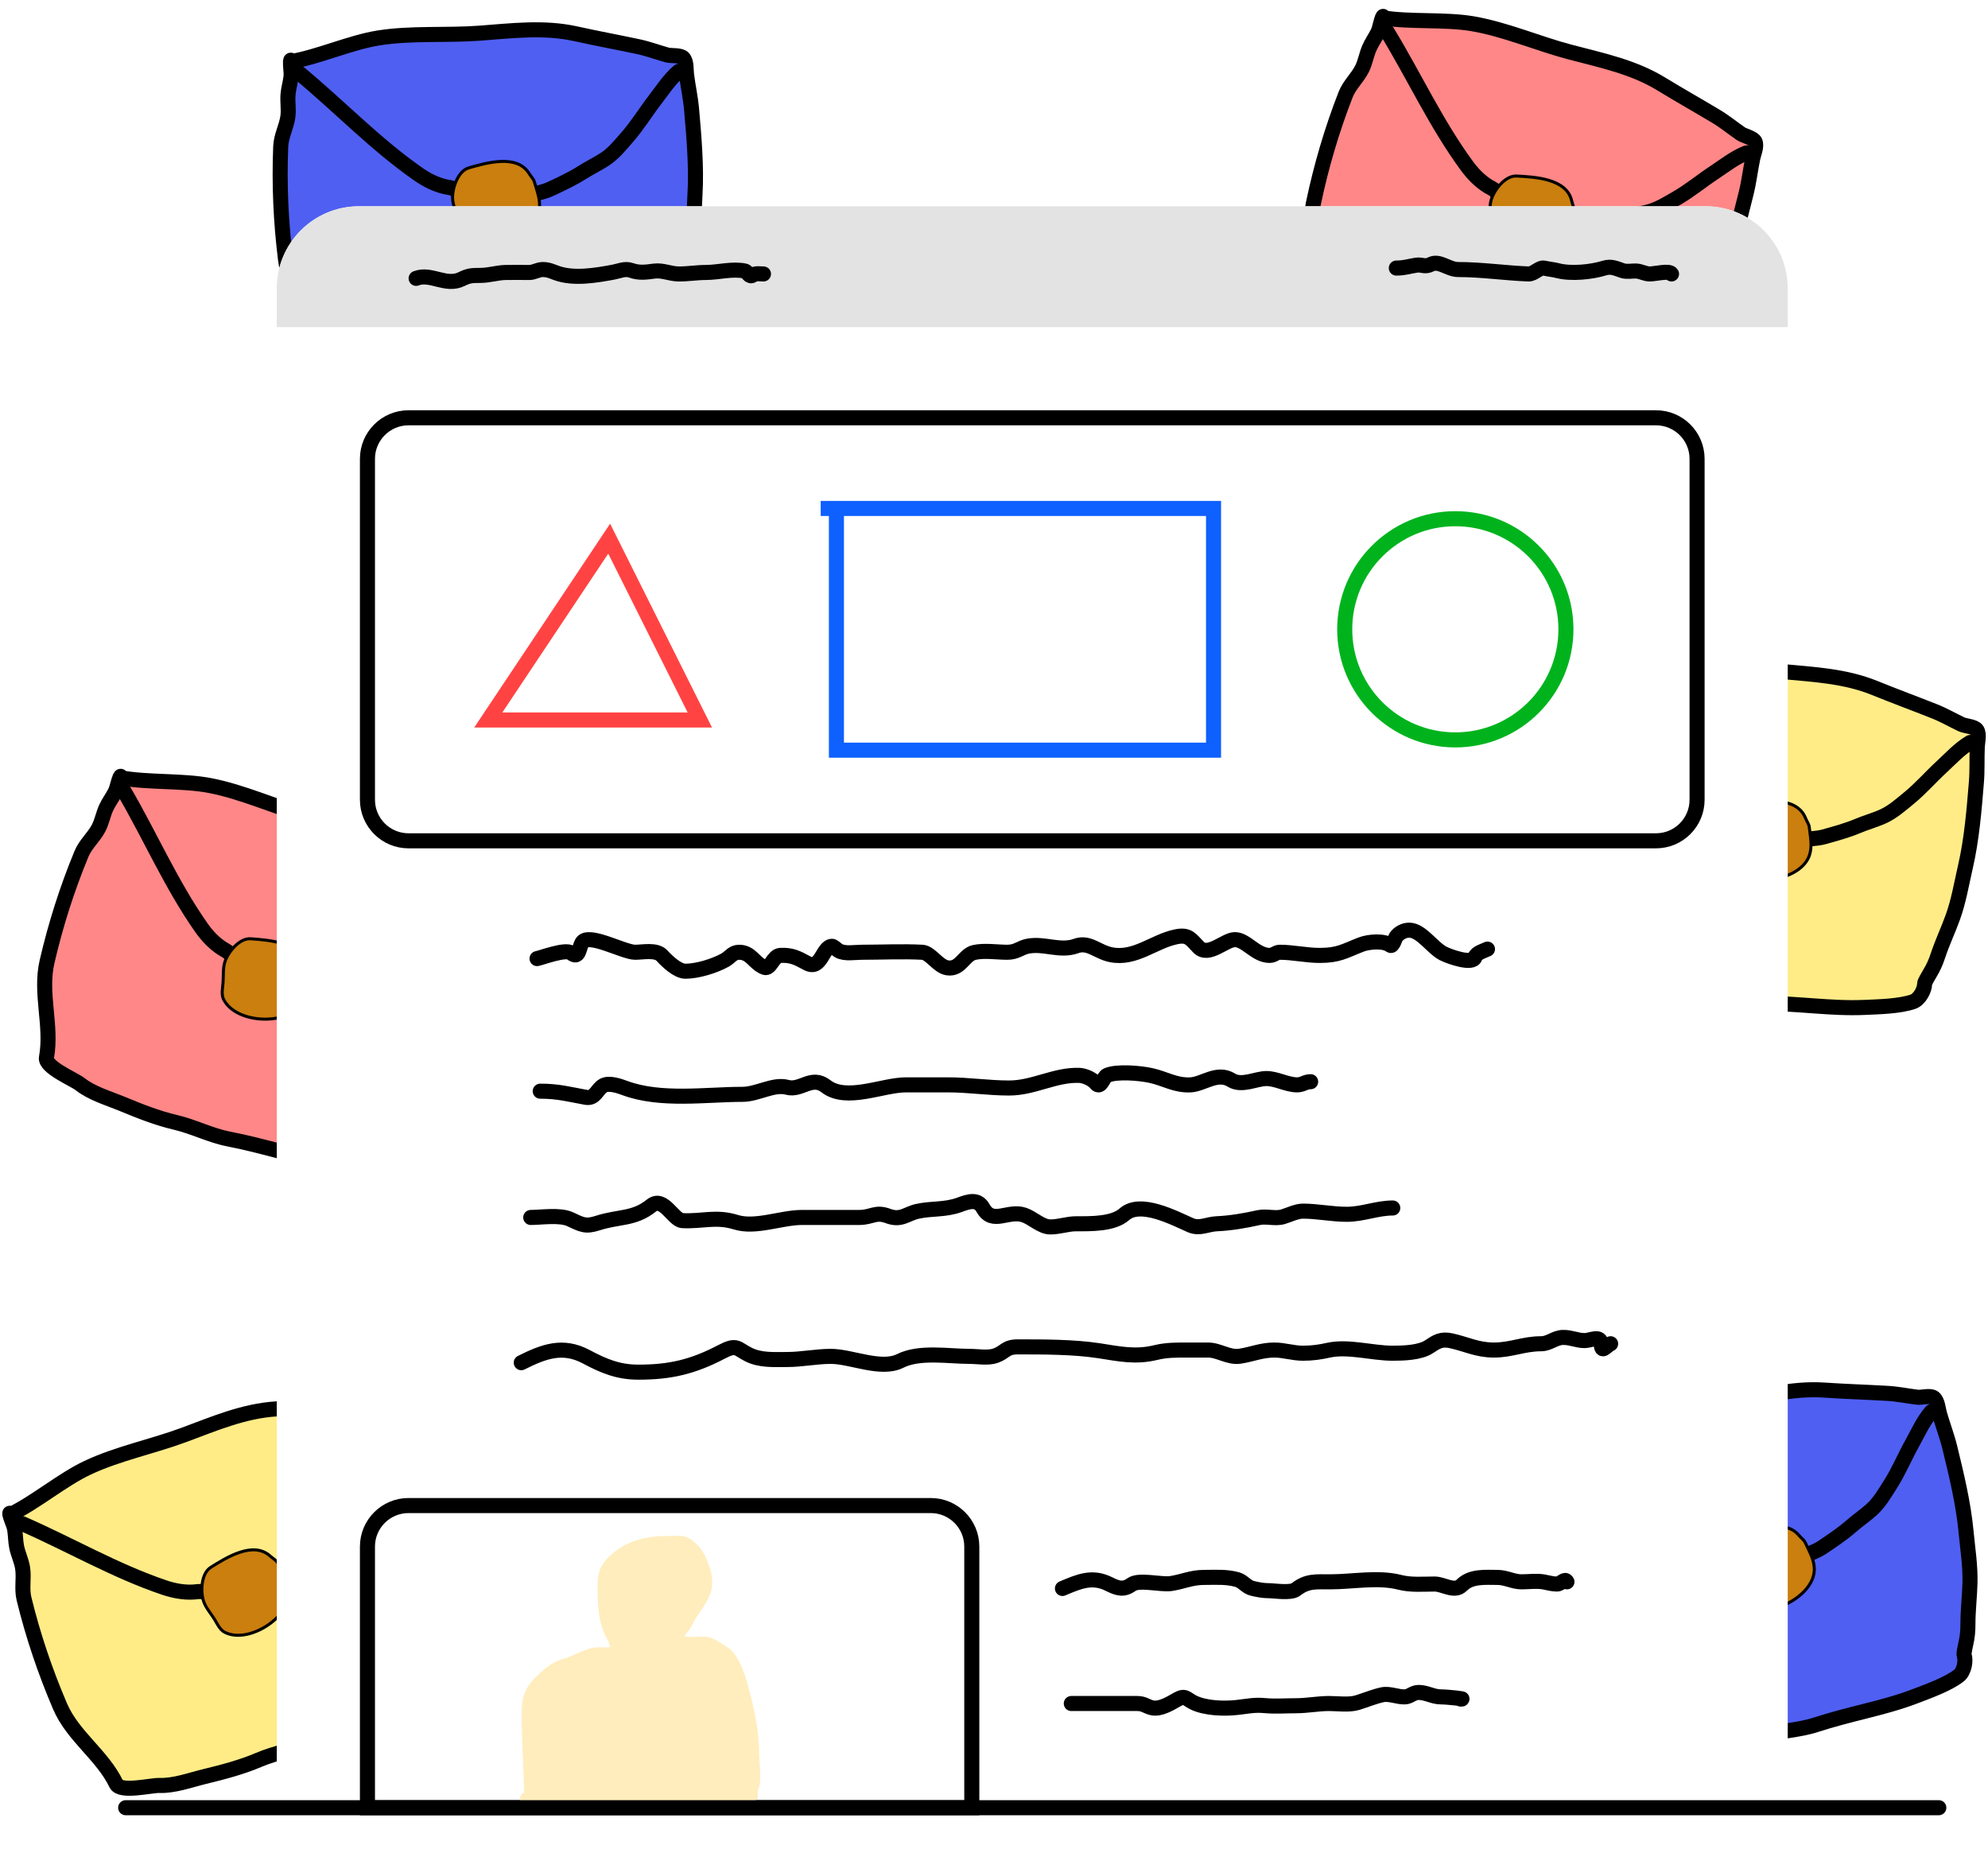 <?xml version="1.0" encoding="UTF-8"?> <svg xmlns="http://www.w3.org/2000/svg" width="132" height="123" viewBox="0 0 132 123" fill="none"> <path d="M25.093 2.526C23.251 2.825 21.146 3.78 19.295 4.094C19.265 4.428 19.364 4.785 19.319 5.134C19.27 5.523 19.152 5.9 19.123 6.293C19.086 6.778 19.18 7.264 19.115 7.743C19.022 8.421 18.669 9.018 18.64 9.72C18.537 12.236 18.648 14.728 18.958 17.221C19.225 19.384 20.754 21.108 21.114 23.219C21.223 23.861 23.312 23.941 23.825 24.108C24.781 24.418 25.891 24.332 26.881 24.375C28.128 24.427 29.403 24.462 30.646 24.309C31.872 24.157 33.136 24.326 34.355 24.127C35.497 23.94 36.631 23.834 37.783 23.722C38.907 23.614 40.033 23.493 41.136 23.253C42.066 23.051 43.385 22.796 44.217 22.345C44.613 22.131 44.851 21.444 44.777 21.037C44.759 20.936 44.956 20.433 44.996 20.33C45.179 19.862 45.262 19.534 45.34 19.03C45.475 18.143 45.721 17.28 45.88 16.398C46.09 15.238 46.077 14.099 46.145 12.924C46.252 11.071 46.082 9.112 45.92 7.266C45.852 6.484 45.68 5.722 45.583 4.945C45.546 4.641 45.595 4.106 45.373 3.855C45.182 3.64 44.559 3.724 44.302 3.652C43.656 3.471 43.044 3.239 42.385 3.099C41.001 2.804 39.627 2.553 38.246 2.246C36.107 1.771 33.991 2.045 31.835 2.204C29.62 2.368 27.282 2.17 25.093 2.526Z" fill="#4F5FF2"></path> <path d="M19.288 4.095C21.141 3.783 23.249 2.825 25.093 2.526C27.282 2.17 29.62 2.368 31.835 2.204C33.991 2.045 36.107 1.771 38.246 2.246C39.627 2.553 41.001 2.804 42.385 3.099C43.044 3.239 43.656 3.471 44.302 3.652C44.559 3.724 45.182 3.64 45.373 3.855C45.595 4.106 45.546 4.641 45.583 4.945C45.68 5.722 45.852 6.484 45.92 7.266C46.082 9.112 46.252 11.071 46.145 12.924C46.077 14.099 46.09 15.238 45.88 16.398C45.721 17.28 45.475 18.143 45.34 19.03C45.262 19.534 45.179 19.862 44.997 20.33C44.956 20.433 44.759 20.936 44.777 21.037C44.851 21.444 44.613 22.131 44.217 22.345C43.385 22.796 42.066 23.051 41.136 23.253C40.033 23.493 38.907 23.614 37.783 23.722C36.631 23.834 35.497 23.94 34.355 24.127C33.136 24.326 31.872 24.157 30.646 24.309C29.403 24.462 28.128 24.427 26.881 24.375C25.891 24.332 24.781 24.418 23.825 24.108C23.312 23.941 21.223 23.861 21.114 23.219C20.754 21.108 19.225 19.384 18.958 17.221C18.648 14.728 18.537 12.236 18.64 9.72C18.669 9.018 19.022 8.421 19.115 7.743C19.18 7.264 19.086 6.778 19.123 6.293C19.152 5.9 19.27 5.523 19.319 5.134C19.368 4.751 19.244 4.357 19.308 3.996" stroke="black" stroke-linecap="round" stroke-linejoin="round"></path> <path d="M19.909 4.886C22.561 7.089 24.957 9.607 27.798 11.579C28.328 11.948 28.932 12.255 29.565 12.399C29.714 12.433 30.091 12.473 30.18 12.57" stroke="black" stroke-linecap="round" stroke-linejoin="round"></path> <path d="M45.071 4.737C44.444 5.268 43.98 5.994 43.481 6.642C42.864 7.442 42.34 8.312 41.673 9.074C41.188 9.63 40.749 10.191 40.123 10.595C39.644 10.905 39.125 11.152 38.647 11.456C38.004 11.866 37.255 12.216 36.566 12.538C36.089 12.763 35.654 12.815 35.171 12.953" stroke="black" stroke-linecap="round" stroke-linejoin="round"></path> <path d="M31.127 11.145C32.327 10.801 34.33 10.226 35.129 11.514C35.293 11.779 35.422 11.866 35.485 12.086C35.654 12.677 35.897 13.265 35.81 13.889C35.556 15.708 32.172 16.815 30.822 15.538C30.558 15.288 30.504 14.838 30.407 14.503C30.288 14.09 30.069 13.617 30.051 13.184C30.022 12.495 30.406 11.352 31.127 11.145Z" fill="#CA7F0E" stroke="black" stroke-width="0.2" stroke-linecap="round" stroke-linejoin="round"></path> <path d="M5.8 97.454C4.115 98.251 2.357 99.754 0.666 100.567C0.729 100.896 0.924 101.212 0.977 101.56C1.039 101.947 1.029 102.342 1.111 102.728C1.21 103.204 1.434 103.644 1.505 104.124C1.603 104.801 1.43 105.473 1.596 106.154C2.195 108.6 2.994 110.964 3.983 113.274C4.839 115.278 6.786 116.51 7.718 118.438C8.001 119.026 10.03 118.523 10.569 118.54C11.574 118.574 12.617 118.184 13.58 117.949C14.792 117.653 16.028 117.335 17.177 116.843C18.314 116.356 19.576 116.169 20.691 115.639C21.737 115.143 22.797 114.727 23.873 114.3C24.921 113.884 25.97 113.456 26.965 112.919C27.801 112.468 28.998 111.857 29.672 111.193C29.994 110.877 30.031 110.152 29.848 109.781C29.803 109.689 29.852 109.152 29.862 109.041C29.908 108.54 29.897 108.202 29.832 107.696C29.716 106.806 29.712 105.91 29.62 105.017C29.5 103.846 29.172 102.756 28.911 101.608C28.501 99.797 27.793 97.962 27.126 96.233C26.844 95.501 26.468 94.817 26.158 94.096C26.038 93.815 25.937 93.287 25.654 93.107C25.412 92.954 24.837 93.208 24.569 93.21C23.898 93.215 23.247 93.162 22.573 93.21C21.163 93.31 19.772 93.45 18.361 93.538C16.174 93.673 14.217 94.525 12.189 95.275C10.107 96.047 7.805 96.505 5.8 97.454Z" fill="#FFEC87"></path> <path d="M0.659 100.57C2.353 99.756 4.112 98.252 5.8 97.454C7.805 96.505 10.106 96.047 12.189 95.275C14.216 94.525 16.173 93.673 18.36 93.538C19.772 93.45 21.163 93.31 22.573 93.21C23.246 93.162 23.898 93.215 24.569 93.21C24.836 93.208 25.412 92.954 25.653 93.107C25.937 93.287 26.038 93.815 26.158 94.096C26.467 94.817 26.844 95.501 27.126 96.233C27.793 97.962 28.5 99.797 28.911 101.608C29.171 102.756 29.5 103.846 29.62 105.017C29.711 105.91 29.715 106.806 29.831 107.696C29.897 108.202 29.908 108.54 29.861 109.041C29.852 109.152 29.803 109.689 29.848 109.781C30.03 110.152 29.994 110.877 29.672 111.193C28.998 111.857 27.801 112.468 26.965 112.919C25.97 113.456 24.921 113.884 23.872 114.3C22.796 114.727 21.737 115.143 20.691 115.639C19.575 116.169 18.314 116.356 17.177 116.843C16.027 117.335 14.792 117.653 13.579 117.949C12.617 118.184 11.574 118.574 10.569 118.54C10.03 118.523 8.001 119.026 7.717 118.438C6.786 116.51 4.839 115.278 3.982 113.274C2.994 110.964 2.195 108.6 1.596 106.154C1.43 105.473 1.603 104.801 1.504 104.124C1.434 103.644 1.21 103.204 1.11 102.728C1.029 102.342 1.038 101.947 0.977 101.56C0.918 101.178 0.689 100.835 0.651 100.469" stroke="black" stroke-linecap="round" stroke-linejoin="round"></path> <path d="M1.476 101.158C4.635 102.539 7.636 104.295 10.912 105.402C11.523 105.608 12.19 105.736 12.837 105.699C12.989 105.691 13.362 105.624 13.476 105.694" stroke="black" stroke-linecap="round" stroke-linejoin="round"></path> <path d="M25.61 94.038C25.154 94.723 24.912 95.549 24.61 96.31C24.239 97.249 23.976 98.231 23.548 99.148C23.236 99.817 22.968 100.477 22.48 101.039C22.107 101.47 21.676 101.852 21.301 102.276C20.797 102.847 20.174 103.392 19.603 103.892C19.206 104.24 18.802 104.411 18.377 104.678" stroke="black" stroke-linecap="round" stroke-linejoin="round"></path> <path d="M13.991 104.061C15.046 103.399 16.813 102.29 17.937 103.308C18.169 103.516 18.316 103.564 18.437 103.757C18.765 104.278 19.161 104.776 19.25 105.399C19.511 107.218 16.567 109.219 14.915 108.367C14.592 108.201 14.415 107.782 14.231 107.488C14.002 107.124 13.658 106.73 13.521 106.319C13.303 105.665 13.354 104.461 13.991 104.061Z" fill="#CA7F0E" stroke="black" stroke-width="0.2" stroke-linecap="round" stroke-linejoin="round"></path> <path d="M13.948 52.155C12.117 51.802 9.811 51.975 7.966 51.632C7.821 51.934 7.791 52.304 7.629 52.616C7.449 52.964 7.209 53.277 7.045 53.637C6.845 54.079 6.766 54.567 6.538 54.995C6.218 55.599 5.68 56.038 5.412 56.687C4.448 59.014 3.695 61.392 3.126 63.839C2.631 65.962 3.473 68.108 3.084 70.213C2.965 70.853 4.899 71.648 5.323 71.981C6.114 72.601 7.184 72.904 8.101 73.283C9.253 73.761 10.438 74.234 11.657 74.518C12.86 74.798 13.989 75.392 15.201 75.624C16.34 75.842 17.439 76.134 18.56 76.425C19.651 76.71 20.75 76.984 21.869 77.14C22.812 77.271 24.139 77.485 25.074 77.348C25.52 77.283 25.98 76.72 26.052 76.314C26.07 76.213 26.427 75.808 26.5 75.725C26.833 75.348 27.025 75.069 27.271 74.623C27.703 73.836 28.231 73.111 28.685 72.337C29.281 71.321 29.661 70.247 30.13 69.167C30.868 67.466 31.384 65.567 31.868 63.778C32.074 63.02 32.175 62.245 32.352 61.482C32.421 61.185 32.652 60.699 32.529 60.387C32.425 60.12 31.81 59.984 31.595 59.828C31.051 59.435 30.556 59.008 29.984 58.649C28.787 57.895 27.583 57.186 26.394 56.423C24.549 55.239 22.468 54.769 20.389 54.176C18.253 53.566 16.126 52.575 13.948 52.155Z" fill="#FF8787"></path> <path d="M7.958 51.63C9.805 51.975 12.114 51.802 13.948 52.155C16.126 52.575 18.253 53.566 20.389 54.176C22.468 54.769 24.549 55.239 26.394 56.423C27.583 57.186 28.787 57.895 29.984 58.649C30.556 59.008 31.051 59.435 31.595 59.828C31.81 59.984 32.425 60.12 32.529 60.387C32.652 60.699 32.421 61.185 32.352 61.482C32.175 62.245 32.074 63.02 31.868 63.778C31.384 65.567 30.868 67.466 30.13 69.167C29.661 70.247 29.281 71.321 28.685 72.337C28.231 73.111 27.703 73.836 27.271 74.623C27.025 75.069 26.833 75.348 26.5 75.725C26.427 75.808 26.07 76.213 26.052 76.314C25.98 76.72 25.52 77.283 25.074 77.348C24.139 77.485 22.812 77.271 21.869 77.14C20.75 76.984 19.651 76.71 18.56 76.425C17.439 76.134 16.34 75.842 15.201 75.624C13.989 75.392 12.86 74.798 11.657 74.518C10.438 74.234 9.253 73.761 8.101 73.283C7.184 72.904 6.114 72.601 5.323 71.981C4.899 71.648 2.965 70.853 3.084 70.213C3.473 68.108 2.631 65.962 3.126 63.839C3.695 61.392 4.448 59.014 5.412 56.687C5.68 56.038 6.218 55.599 6.538 54.995C6.766 54.567 6.845 54.079 7.045 53.637C7.209 53.277 7.449 52.964 7.629 52.616C7.808 52.274 7.827 51.861 8.011 51.543" stroke="black" stroke-linecap="round" stroke-linejoin="round"></path> <path d="M8.269 52.586C10.001 55.568 11.383 58.758 13.369 61.587C13.74 62.116 14.201 62.612 14.747 62.965C14.873 63.048 15.214 63.215 15.265 63.337" stroke="black" stroke-linecap="round" stroke-linejoin="round"></path> <path d="M31.942 61.112C31.171 61.393 30.485 61.917 29.793 62.352C28.938 62.891 28.146 63.527 27.258 64.014C26.611 64.369 26.005 64.744 25.278 64.909C24.722 65.034 24.149 65.087 23.596 65.207C22.851 65.371 22.027 65.442 21.27 65.509C20.744 65.554 20.317 65.453 19.817 65.416" stroke="black" stroke-linecap="round" stroke-linejoin="round"></path> <path d="M16.644 62.326C17.887 62.416 19.967 62.566 20.272 64.05C20.336 64.356 20.428 64.481 20.41 64.709C20.366 65.323 20.391 65.959 20.094 66.514C19.229 68.134 15.67 68.008 14.844 66.345C14.681 66.019 14.785 65.577 14.811 65.23C14.842 64.802 14.797 64.281 14.93 63.869C15.141 63.213 15.894 62.271 16.644 62.326Z" fill="#CA7F0E" stroke="black" stroke-width="0.2" stroke-linecap="round" stroke-linejoin="round"></path> <path d="M97.784 1.577C95.945 1.262 93.644 1.483 91.791 1.179C91.655 1.484 91.632 1.855 91.476 2.17C91.303 2.522 91.07 2.841 90.915 3.203C90.722 3.649 90.653 4.139 90.434 4.572C90.128 5.182 89.6 5.633 89.345 6.287C88.43 8.634 87.728 11.028 87.21 13.486C86.761 15.618 87.646 17.745 87.301 19.858C87.196 20.502 89.147 21.255 89.577 21.578C90.381 22.182 91.459 22.462 92.382 22.823C93.545 23.277 94.74 23.724 95.963 23.982C97.172 24.237 98.314 24.807 99.53 25.014C100.673 25.208 101.779 25.475 102.905 25.744C104.003 26.005 105.107 26.258 106.23 26.388C107.173 26.499 108.504 26.687 109.438 26.529C109.883 26.455 110.33 25.883 110.393 25.474C110.408 25.373 110.757 24.961 110.829 24.876C111.154 24.493 111.34 24.21 111.576 23.759C111.992 22.962 112.504 22.226 112.941 21.444C113.517 20.416 113.874 19.333 114.32 18.244C115.022 16.527 115.498 14.619 115.944 12.819C116.134 12.057 116.22 11.281 116.379 10.515C116.442 10.215 116.663 9.724 116.535 9.415C116.424 9.152 115.808 9.028 115.588 8.876C115.036 8.495 114.531 8.077 113.953 7.731C112.741 7.003 111.522 6.319 110.316 5.581C108.448 4.437 106.356 4.011 104.266 3.461C102.117 2.897 99.969 1.951 97.784 1.577Z" fill="#FF8787"></path> <path d="M91.784 1.178C93.639 1.483 95.942 1.261 97.784 1.577C99.969 1.951 102.117 2.897 104.266 3.461C106.356 4.011 108.448 4.437 110.316 5.581C111.522 6.319 112.741 7.003 113.953 7.731C114.531 8.077 115.036 8.495 115.588 8.876C115.808 9.028 116.424 9.152 116.535 9.415C116.663 9.724 116.442 10.215 116.379 10.515C116.22 11.281 116.134 12.057 115.944 12.819C115.498 14.619 115.022 16.527 114.32 18.244C113.874 19.333 113.517 20.416 112.941 21.444C112.504 22.226 111.992 22.962 111.576 23.759C111.34 24.21 111.154 24.493 110.829 24.876C110.757 24.961 110.408 25.374 110.393 25.474C110.33 25.883 109.883 26.455 109.438 26.529C108.504 26.687 107.173 26.499 106.23 26.388C105.107 26.258 104.003 26.005 102.905 25.744C101.779 25.475 100.673 25.208 99.53 25.014C98.314 24.807 97.172 24.237 95.963 23.982C94.74 23.724 93.545 23.277 92.382 22.823C91.459 22.462 90.381 22.182 89.577 21.578C89.147 21.255 87.196 20.502 87.301 19.858C87.646 17.745 86.761 15.618 87.21 13.486C87.728 11.028 88.43 8.634 89.345 6.287C89.6 5.633 90.128 5.182 90.434 4.572C90.653 4.139 90.722 3.649 90.915 3.203C91.07 2.841 91.303 2.522 91.476 2.17C91.647 1.824 91.658 1.411 91.835 1.09" stroke="black" stroke-linecap="round" stroke-linejoin="round"></path> <path d="M92.116 2.126C93.909 5.071 95.357 8.231 97.404 11.018C97.786 11.539 98.258 12.026 98.809 12.367C98.938 12.447 99.283 12.606 99.337 12.729" stroke="black" stroke-linecap="round" stroke-linejoin="round"></path> <path d="M115.963 10.152C115.198 10.451 114.523 10.988 113.841 11.438C112.997 11.993 112.218 12.646 111.342 13.152C110.701 13.52 110.103 13.907 109.381 14.087C108.827 14.225 108.256 14.29 107.705 14.422C106.964 14.601 106.141 14.69 105.385 14.771C104.862 14.829 104.432 14.736 103.932 14.71" stroke="black" stroke-linecap="round" stroke-linejoin="round"></path> <path d="M100.693 11.687C101.939 11.752 104.022 11.858 104.358 13.336C104.428 13.64 104.522 13.764 104.51 13.991C104.478 14.606 104.517 15.242 104.232 15.803C103.4 17.441 99.839 17.389 98.978 15.743C98.81 15.422 98.904 14.979 98.922 14.63C98.944 14.201 98.889 13.681 99.013 13.268C99.209 12.606 99.943 11.649 100.693 11.687Z" fill="#CA7F0E" stroke="black" stroke-width="0.2" stroke-linecap="round" stroke-linejoin="round"></path> <path d="M108.156 94.556C106.38 95.13 104.446 96.393 102.662 96.983C102.684 97.317 102.835 97.657 102.843 98.008C102.854 98.4 102.794 98.79 102.824 99.183C102.862 99.668 103.029 100.134 103.035 100.618C103.046 101.301 102.787 101.946 102.865 102.644C103.143 105.147 103.633 107.593 104.315 110.01C104.906 112.108 106.678 113.582 107.353 115.613C107.559 116.232 109.636 115.995 110.167 116.082C111.16 116.244 112.244 115.992 113.229 115.883C114.47 115.747 115.735 115.588 116.939 115.249C118.13 114.914 119.405 114.89 120.579 114.509C121.681 114.15 122.784 113.875 123.906 113.59C125.001 113.313 126.096 113.024 127.15 112.619C128.039 112.28 129.305 111.828 130.059 111.256C130.417 110.985 130.548 110.27 130.415 109.879C130.382 109.782 130.499 109.256 130.524 109.147C130.634 108.656 130.667 108.319 130.667 107.809C130.667 106.912 130.777 106.022 130.802 105.126C130.835 103.948 130.649 102.824 130.539 101.652C130.364 99.805 129.901 97.894 129.461 96.093C129.275 95.331 128.991 94.603 128.777 93.849C128.694 93.554 128.661 93.019 128.403 92.805C128.184 92.62 127.58 92.798 127.315 92.765C126.65 92.683 126.009 92.548 125.336 92.509C123.924 92.427 122.526 92.386 121.116 92.29C118.93 92.145 116.879 92.736 114.772 93.219C112.607 93.715 110.265 93.875 108.156 94.556Z" fill="#4F5FF2"></path> <path d="M102.655 96.986C104.44 96.397 106.379 95.13 108.156 94.556C110.266 93.875 112.607 93.715 114.773 93.219C116.879 92.736 118.93 92.145 121.116 92.29C122.526 92.386 123.924 92.427 125.337 92.509C126.009 92.548 126.65 92.683 127.315 92.765C127.58 92.798 128.184 92.62 128.403 92.805C128.661 93.019 128.694 93.554 128.777 93.849C128.991 94.603 129.275 95.331 129.462 96.093C129.901 97.894 130.364 99.805 130.539 101.652C130.649 102.824 130.835 103.948 130.802 105.126C130.778 106.022 130.667 106.912 130.667 107.809C130.667 108.319 130.634 108.656 130.524 109.147C130.499 109.256 130.382 109.782 130.415 109.879C130.548 110.27 130.418 110.985 130.059 111.256C129.305 111.828 128.039 112.28 127.15 112.619C126.096 113.024 125.001 113.313 123.906 113.59C122.784 113.875 121.681 114.15 120.579 114.509C119.405 114.89 118.13 114.914 116.939 115.249C115.735 115.588 114.47 115.747 113.229 115.883C112.244 115.992 111.16 116.244 110.168 116.082C109.636 115.995 107.559 116.232 107.353 115.613C106.678 113.582 104.907 112.108 104.315 110.01C103.633 107.593 103.143 105.147 102.865 102.644C102.788 101.946 103.047 101.301 103.036 100.618C103.029 100.134 102.863 99.668 102.824 99.183C102.794 98.79 102.854 98.4 102.843 98.008C102.834 97.621 102.653 97.25 102.661 96.883" stroke="black" stroke-linecap="round" stroke-linejoin="round"></path> <path d="M103.39 97.673C106.345 99.449 109.094 101.577 112.2 103.096C112.78 103.38 113.423 103.592 114.071 103.64C114.222 103.651 114.602 103.632 114.705 103.715" stroke="black" stroke-linecap="round" stroke-linejoin="round"></path> <path d="M128.239 93.722C127.699 94.341 127.352 95.13 126.956 95.845C126.467 96.728 126.079 97.667 125.537 98.522C125.141 99.147 124.791 99.766 124.234 100.26C123.808 100.64 123.332 100.961 122.905 101.335C122.332 101.837 121.643 102.296 121.013 102.72C120.574 103.013 120.152 103.13 119.695 103.34" stroke="black" stroke-linecap="round" stroke-linejoin="round"></path> <path d="M115.424 102.164C116.557 101.643 118.453 100.772 119.436 101.924C119.639 102.161 119.78 102.228 119.875 102.435C120.131 102.994 120.46 103.539 120.468 104.168C120.493 106.004 117.314 107.61 115.787 106.552C115.488 106.347 115.367 105.909 115.221 105.593C115.041 105.201 114.752 104.766 114.669 104.342C114.536 103.666 114.742 102.477 115.424 102.164Z" fill="#CA7F0E" stroke="black" stroke-width="0.2" stroke-linecap="round" stroke-linejoin="round"></path> <path d="M111.495 43.757C109.63 43.742 107.395 44.331 105.517 44.33C105.431 44.653 105.468 45.022 105.366 45.359C105.251 45.734 105.073 46.086 104.977 46.469C104.86 46.941 104.871 47.434 104.725 47.898C104.52 48.549 104.072 49.078 103.926 49.766C103.401 52.229 103.093 54.703 102.978 57.213C102.878 59.391 104.096 61.347 104.096 63.489C104.096 64.139 106.143 64.57 106.619 64.819C107.511 65.287 108.618 65.388 109.588 65.595C110.809 65.857 112.06 66.106 113.309 66.162C114.544 66.219 115.762 66.599 116.996 66.607C118.155 66.614 119.288 66.699 120.445 66.783C121.57 66.864 122.7 66.935 123.829 66.883C124.778 66.841 126.123 66.811 127.019 66.506C127.444 66.361 127.795 65.723 127.791 65.31C127.789 65.209 128.068 64.746 128.125 64.65C128.384 64.219 128.522 63.91 128.683 63.426C128.965 62.574 129.351 61.766 129.656 60.922C130.058 59.815 130.237 58.69 130.502 57.542C130.919 55.734 131.08 53.774 131.23 51.926C131.294 51.144 131.253 50.364 131.288 49.581C131.302 49.276 131.44 48.757 131.264 48.472C131.113 48.229 130.484 48.207 130.243 48.093C129.637 47.805 129.071 47.475 128.445 47.226C127.131 46.703 125.818 46.224 124.508 45.689C122.481 44.861 120.348 44.777 118.196 44.572C115.984 44.361 113.713 43.774 111.495 43.757Z" fill="#FFEC87"></path> <path d="M105.509 44.33C107.389 44.333 109.627 43.742 111.495 43.757C113.713 43.774 115.984 44.361 118.196 44.572C120.348 44.777 122.481 44.861 124.508 45.689C125.818 46.224 127.131 46.703 128.445 47.226C129.071 47.475 129.637 47.805 130.243 48.093C130.484 48.207 131.113 48.229 131.264 48.472C131.44 48.757 131.302 49.276 131.288 49.581C131.253 50.364 131.294 51.144 131.23 51.926C131.08 53.774 130.919 55.734 130.502 57.542C130.237 58.69 130.058 59.815 129.656 60.922C129.351 61.766 128.965 62.574 128.683 63.426C128.522 63.91 128.384 64.219 128.125 64.65C128.068 64.746 127.789 65.209 127.791 65.31C127.795 65.723 127.444 66.361 127.019 66.506C126.123 66.811 124.778 66.841 123.829 66.883C122.7 66.935 121.57 66.864 120.445 66.783C119.288 66.699 118.155 66.614 116.996 66.607C115.762 66.599 114.544 66.219 113.309 66.162C112.06 66.106 110.809 65.857 109.588 65.595C108.618 65.388 107.511 65.287 106.619 64.819C106.143 64.57 104.096 64.139 104.096 63.489C104.096 61.347 102.878 59.391 102.978 57.213C103.093 54.703 103.401 52.229 103.926 49.766C104.072 49.078 104.52 48.549 104.725 47.898C104.871 47.434 104.86 46.941 104.977 46.469C105.073 46.086 105.251 45.734 105.366 45.359C105.478 44.99 105.422 44.581 105.546 44.234" stroke="black" stroke-linecap="round" stroke-linejoin="round"></path> <path d="M105.989 45.213C108.234 47.831 110.173 50.716 112.641 53.136C113.103 53.588 113.646 53.993 114.246 54.241C114.387 54.298 114.752 54.402 114.824 54.513" stroke="black" stroke-linecap="round" stroke-linejoin="round"></path> <path d="M130.818 49.292C130.112 49.709 129.532 50.348 128.931 50.903C128.188 51.587 127.525 52.356 126.741 52.996C126.168 53.464 125.641 53.941 124.956 54.236C124.432 54.461 123.879 54.616 123.356 54.837C122.654 55.132 121.856 55.351 121.124 55.554C120.616 55.696 120.178 55.673 119.679 55.729" stroke="black" stroke-linecap="round" stroke-linejoin="round"></path> <path d="M115.997 53.267C117.236 53.129 119.308 52.9 119.879 54.304C119.997 54.592 120.108 54.699 120.134 54.926C120.202 55.538 120.343 56.158 120.152 56.758C119.596 58.508 116.073 59.032 114.956 57.547C114.738 57.256 114.761 56.803 114.722 56.457C114.676 56.03 114.536 55.526 114.592 55.096C114.68 54.413 115.25 53.35 115.997 53.267Z" fill="#CA7F0E" stroke="black" stroke-width="0.2" stroke-linecap="round" stroke-linejoin="round"></path> <g filter="url(#filter0_d)"> <path d="M18.377 19.149C18.377 16.137 20.819 13.696 23.831 13.696H113.248C116.26 13.696 118.702 16.137 118.702 19.149V120.016H18.377V19.149Z" fill="white"></path> </g> <path d="M18.377 19.149C18.377 16.137 20.819 13.696 23.831 13.696H113.248C116.26 13.696 118.702 16.137 118.702 19.149V21.72H18.377V19.149Z" fill="#E3E3E3"></path> <path d="M8.344 120.017H128.734" stroke="black" stroke-linecap="round"></path> <path d="M34.641 113.5C34.616 115.339 34.769 117.155 34.798 118.991C34.747 119.072 34.58 119.139 34.566 119.186C34.524 119.331 34.581 119.508 34.442 119.619C34.33 119.707 35 119.685 35.081 119.703C35.604 119.818 36.088 120.017 36.641 120.017C37.428 120.017 38.235 120.029 39.007 119.897C39.929 119.74 40.788 119.83 41.688 119.942C42.952 120.099 44.17 119.778 45.445 119.778C45.847 119.778 46.19 119.938 46.566 119.938H48.086C48.776 119.938 49.385 119.585 50.069 119.54C50.485 119.512 50.234 119.071 50.344 118.825C50.609 118.233 50.407 117.049 50.407 116.423C50.407 115.076 50.115 113.571 49.762 112.277C49.506 111.336 49.151 109.879 48.238 109.324C47.733 109.019 47.31 108.653 46.69 108.653C46.311 108.653 45.872 108.716 45.498 108.649C45.364 108.625 45.77 108.227 45.801 108.176C45.936 107.957 46.031 107.721 46.165 107.501C46.548 106.876 47.102 106.227 47.246 105.509C47.383 104.832 47.181 104.143 46.916 103.519C46.683 102.967 46.334 102.524 45.84 102.182C45.405 101.879 44.82 101.978 44.316 101.978C43.271 101.978 42.276 102.135 41.364 102.657C40.825 102.967 40.344 103.364 40.003 103.886C39.615 104.477 39.674 105.195 39.684 105.872C39.695 106.735 39.798 107.784 40.181 108.573C40.23 108.676 40.636 109.357 40.447 109.368C40.215 109.383 39.978 109.368 39.745 109.368C38.885 109.368 38.163 109.94 37.363 110.145C36.707 110.313 36.105 110.828 35.62 111.293C34.96 111.925 34.654 112.584 34.641 113.5Z" fill="#FFEDBD"></path> <path d="M24.398 102.683C24.398 101.177 25.618 99.956 27.125 99.956H61.799C63.306 99.956 64.526 101.177 64.526 102.683V120.017H24.398V102.683Z" stroke="black"></path> <path d="M35.659 63.642C35.997 63.575 37.557 62.98 37.919 63.268C38.452 63.695 38.427 62.978 38.64 62.593C39.036 61.883 41.4 63.222 42.169 63.222C42.685 63.222 43.572 63.029 43.951 63.443C44.302 63.826 44.984 64.481 45.513 64.481C46.298 64.481 47.431 64.137 48.134 63.747C48.495 63.545 48.64 63.222 49.077 63.222C49.882 63.222 50.069 63.957 50.755 64.224C51.154 64.379 51.327 63.458 51.802 63.432C52.556 63.389 52.935 63.594 53.584 63.944C54.524 64.451 54.614 62.826 55.251 62.826C55.335 62.826 55.592 63.068 55.681 63.117C56.099 63.35 56.746 63.222 57.207 63.222C58.544 63.222 59.901 63.152 61.237 63.222C61.784 63.251 62.283 64.168 62.914 64.258C63.785 64.384 63.998 63.389 64.697 63.234C65.365 63.086 66.202 63.222 66.886 63.222C67.522 63.222 67.735 62.912 68.272 62.814C69.364 62.616 70.387 63.194 71.463 62.803C72.296 62.5 72.866 63.204 73.77 63.385C75.371 63.706 76.6 62.509 78.079 62.198C78.936 62.016 79.071 62.374 79.593 62.896C80.251 63.554 81.344 62.383 81.993 62.383C82.736 62.383 83.38 63.432 84.299 63.432C84.584 63.432 84.717 63.222 84.974 63.222C85.853 63.222 86.733 63.432 87.63 63.432C88.889 63.432 89.277 63.137 90.379 62.709C90.874 62.517 91.891 62.429 92.313 62.757C92.47 62.878 92.629 62.301 92.685 62.221C92.879 61.94 93.229 61.755 93.57 61.755C94.369 61.755 95.123 62.95 95.83 63.304C96.278 63.529 97.792 64.06 97.938 63.548C98.021 63.257 98.543 63.124 98.766 63.012" stroke="black" stroke-linecap="round" stroke-linejoin="round"></path> <path d="M35.87 72.445C37.057 72.445 37.786 72.651 38.897 72.853C39.527 72.967 39.632 72.311 40.063 72.073C40.443 71.86 41.136 72.107 41.484 72.235C43.867 73.123 46.888 72.655 49.299 72.655C50.296 72.655 51.355 71.943 52.269 72.188C53.203 72.441 53.88 71.37 54.843 72.119C56.199 73.173 58.602 72.026 60.142 72.026C61.082 72.026 62.022 72.026 62.961 72.026C64.305 72.026 65.646 72.235 67.003 72.235C68.647 72.235 70.041 71.336 71.673 71.396C72.017 71.41 72.547 71.644 72.768 71.921C73.087 72.319 73.262 71.502 73.502 71.396C74.14 71.112 75.677 71.239 76.438 71.408C77.371 71.616 78.046 72.079 79.057 72.026C79.901 71.981 80.823 71.125 81.76 71.711C82.447 72.141 83.405 71.606 84.089 71.606C84.752 71.606 85.412 72.006 86.092 72.026C86.495 72.037 86.645 71.816 87.025 71.816" stroke="black" stroke-linecap="round" stroke-linejoin="round"></path> <path d="M35.241 80.829C35.926 80.829 37.179 80.633 37.85 80.945C38.63 81.309 38.871 81.465 39.691 81.201C41.117 80.743 42.095 80.966 43.254 80.037C44.052 79.399 44.713 81.007 45.305 81.039C46.623 81.112 47.53 80.73 48.857 81.143C50.169 81.553 51.88 80.829 53.248 80.829C54.514 80.829 55.779 80.829 57.044 80.829C57.919 80.829 58.115 80.415 58.978 80.737C59.834 81.054 60.19 80.584 60.924 80.421C61.851 80.216 62.765 80.338 63.707 79.991C64.311 79.767 64.915 79.565 65.269 80.201C65.908 81.353 66.925 80.31 67.993 80.666C68.567 80.858 69.135 81.458 69.741 81.458C70.343 81.458 70.868 81.248 71.465 81.248C72.429 81.248 73.911 81.281 74.656 80.619C75.725 79.669 77.99 80.878 79.047 81.342C79.651 81.606 80.166 81.275 80.783 81.248C81.722 81.207 82.663 81.042 83.566 80.84C84.09 80.724 84.663 80.937 85.186 80.783C85.583 80.664 86.093 80.409 86.502 80.409C87.474 80.409 88.428 80.619 89.425 80.619C90.486 80.619 91.428 80.201 92.477 80.201" stroke="black" stroke-linecap="round" stroke-linejoin="round"></path> <path d="M34.611 90.471C36.102 89.726 37.36 89.244 38.922 90.075C40.101 90.704 41.061 91.1 42.392 91.1C44.505 91.1 46.013 90.745 47.914 89.749C48.934 89.215 48.914 89.54 49.707 89.935C50.489 90.326 51.389 90.261 52.235 90.261C53.241 90.261 54.189 90.052 55.169 90.052C56.525 90.052 58.495 90.992 59.77 90.355C61.063 89.709 62.956 90.052 64.382 90.052C64.907 90.052 65.609 90.184 66.106 90.006C66.769 89.767 66.751 89.422 67.575 89.422C69.263 89.422 71.285 89.418 72.979 89.679C74.341 89.889 75.391 90.127 76.752 89.796C77.447 89.627 78.09 89.632 78.803 89.632C79.272 89.632 79.742 89.632 80.211 89.632C80.942 89.632 81.583 90.156 82.332 90.04C83.149 89.915 83.753 89.632 84.615 89.632C85.261 89.632 85.851 89.842 86.513 89.842C87.159 89.842 87.657 89.764 88.202 89.644C89.511 89.353 91.116 89.842 92.453 89.842C93.165 89.842 94.284 89.814 94.887 89.411C95.38 89.083 95.697 88.869 96.355 89.016C97.374 89.242 98.094 89.632 99.185 89.632C100.362 89.632 101.147 89.214 102.329 89.214C102.876 89.214 103.251 88.794 103.798 88.794C104.352 88.794 104.698 89.004 105.219 89.004C105.619 89.004 106.28 88.616 106.314 89.214C106.35 89.872 106.587 89.391 106.943 89.214" stroke="black" stroke-linecap="round" stroke-linejoin="round"></path> <path d="M70.545 105.461C71.648 104.994 72.52 104.611 73.631 105.167C74.209 105.456 74.603 105.586 75.132 105.2C75.632 104.837 77.111 105.233 77.745 105.135C78.566 105.008 79.105 104.727 79.949 104.727C80.7 104.727 81.431 104.667 82.153 104.873C82.549 104.987 82.755 105.366 83.181 105.461C83.541 105.541 83.847 105.608 84.217 105.608C84.608 105.608 85.706 105.791 86.046 105.526C86.793 104.945 87.353 105.02 88.323 105.02C89.838 105.02 91.495 104.68 92.943 105.053C93.69 105.245 94.493 105.167 95.261 105.167C95.853 105.167 96.57 105.735 97.064 105.241C97.677 104.627 98.618 104.727 99.415 104.727C100.011 104.727 100.466 105.02 101.022 105.02C101.501 105.02 102.041 104.944 102.509 105.028C102.813 105.084 103.067 105.167 103.382 105.167C103.653 105.167 103.907 104.747 104.043 105.02" stroke="black" stroke-linecap="round" stroke-linejoin="round"></path> <path d="M71.133 113.099C72.592 113.099 74.05 113.099 75.509 113.099C75.972 113.099 76.111 113.298 76.496 113.384C77.042 113.506 77.71 113.09 78.153 112.837C78.707 112.524 78.752 112.787 79.231 113.026C80.023 113.422 81.29 113.459 82.153 113.36C82.851 113.281 83.302 113.173 83.981 113.238C84.662 113.302 85.37 113.247 86.054 113.247C86.793 113.247 87.513 113.099 88.25 113.099C88.844 113.099 89.572 113.215 90.152 113.034C90.684 112.867 91.235 112.64 91.776 112.52C92.252 112.413 92.795 112.677 93.286 112.659C93.626 112.647 93.809 112.364 94.201 112.364C94.716 112.364 95.15 112.659 95.669 112.659C96.112 112.659 97.435 112.805 96.992 112.805" stroke="black" stroke-linecap="round" stroke-linejoin="round"></path> <path d="M27.631 18.481C28.613 18.098 29.612 19.048 30.661 18.523C31.118 18.296 31.336 18.285 31.887 18.285C32.476 18.285 33.005 18.102 33.571 18.09C34.096 18.079 34.624 18.09 35.15 18.09C35.459 18.09 35.719 17.895 36.035 17.895C36.406 17.895 36.614 18.004 36.958 18.128C38.101 18.54 39.594 18.278 40.726 18.068C41.13 17.993 41.494 17.805 41.904 17.948C42.462 18.144 42.9 18.067 43.456 17.997C43.992 17.93 44.495 18.177 45.026 18.188C45.65 18.199 46.243 18.09 46.861 18.09C47.691 18.09 48.643 17.813 49.471 17.997C49.632 18.032 49.753 18.451 49.988 18.263C50.158 18.127 50.471 18.188 50.693 18.188" stroke="black" stroke-linecap="round" stroke-linejoin="round"></path> <path d="M92.713 17.797C93.256 17.797 93.539 17.682 94.031 17.607C94.454 17.542 94.584 17.762 95.015 17.547C95.568 17.27 96.171 17.895 96.816 17.895C98.391 17.895 99.928 18.129 101.485 18.188C101.868 18.202 102.205 17.729 102.534 17.802C102.832 17.869 103.142 17.896 103.43 17.97C104.313 18.199 105.658 18.065 106.529 17.797C106.986 17.656 107.291 17.821 107.74 17.97C107.984 18.052 108.337 17.992 108.592 17.992C108.937 17.992 109.214 18.188 109.541 18.188C109.906 18.188 110.861 17.939 110.986 18.188" stroke="black" stroke-linecap="round" stroke-linejoin="round"></path> <path d="M109.956 27.738H27.125C25.619 27.738 24.398 28.959 24.398 30.465V53.096C24.398 54.602 25.619 55.823 27.125 55.823H109.956C111.462 55.823 112.683 54.602 112.683 53.096V30.465C112.683 28.959 111.462 27.738 109.956 27.738Z" stroke="black"></path> <path d="M32.422 47.8L40.448 35.763L46.467 47.8H32.422Z" stroke="#FF4343"></path> <path d="M55.537 33.757V49.805H80.577V33.757H54.494" stroke="#0E60FF"></path> <path d="M96.631 49.123C100.687 49.123 103.975 45.836 103.975 41.781C103.975 37.725 100.687 34.438 96.631 34.438C92.575 34.438 89.287 37.725 89.287 41.781C89.287 45.836 92.575 49.123 96.631 49.123Z" stroke="#00B31D"></path> <defs> <filter id="filter0_d" x="16.377" y="11.696" width="104.325" height="110.321" filterUnits="userSpaceOnUse" color-interpolation-filters="sRGB"> <feFlood flood-opacity="0" result="BackgroundImageFix"></feFlood> <feColorMatrix in="SourceAlpha" type="matrix" values="0 0 0 0 0 0 0 0 0 0 0 0 0 0 0 0 0 0 127 0"></feColorMatrix> <feOffset></feOffset> <feGaussianBlur stdDeviation="1"></feGaussianBlur> <feColorMatrix type="matrix" values="0 0 0 0 0 0 0 0 0 0 0 0 0 0 0 0 0 0 0.25 0"></feColorMatrix> <feBlend mode="normal" in2="BackgroundImageFix" result="effect1_dropShadow"></feBlend> <feBlend mode="normal" in="SourceGraphic" in2="effect1_dropShadow" result="shape"></feBlend> </filter> </defs> </svg> 